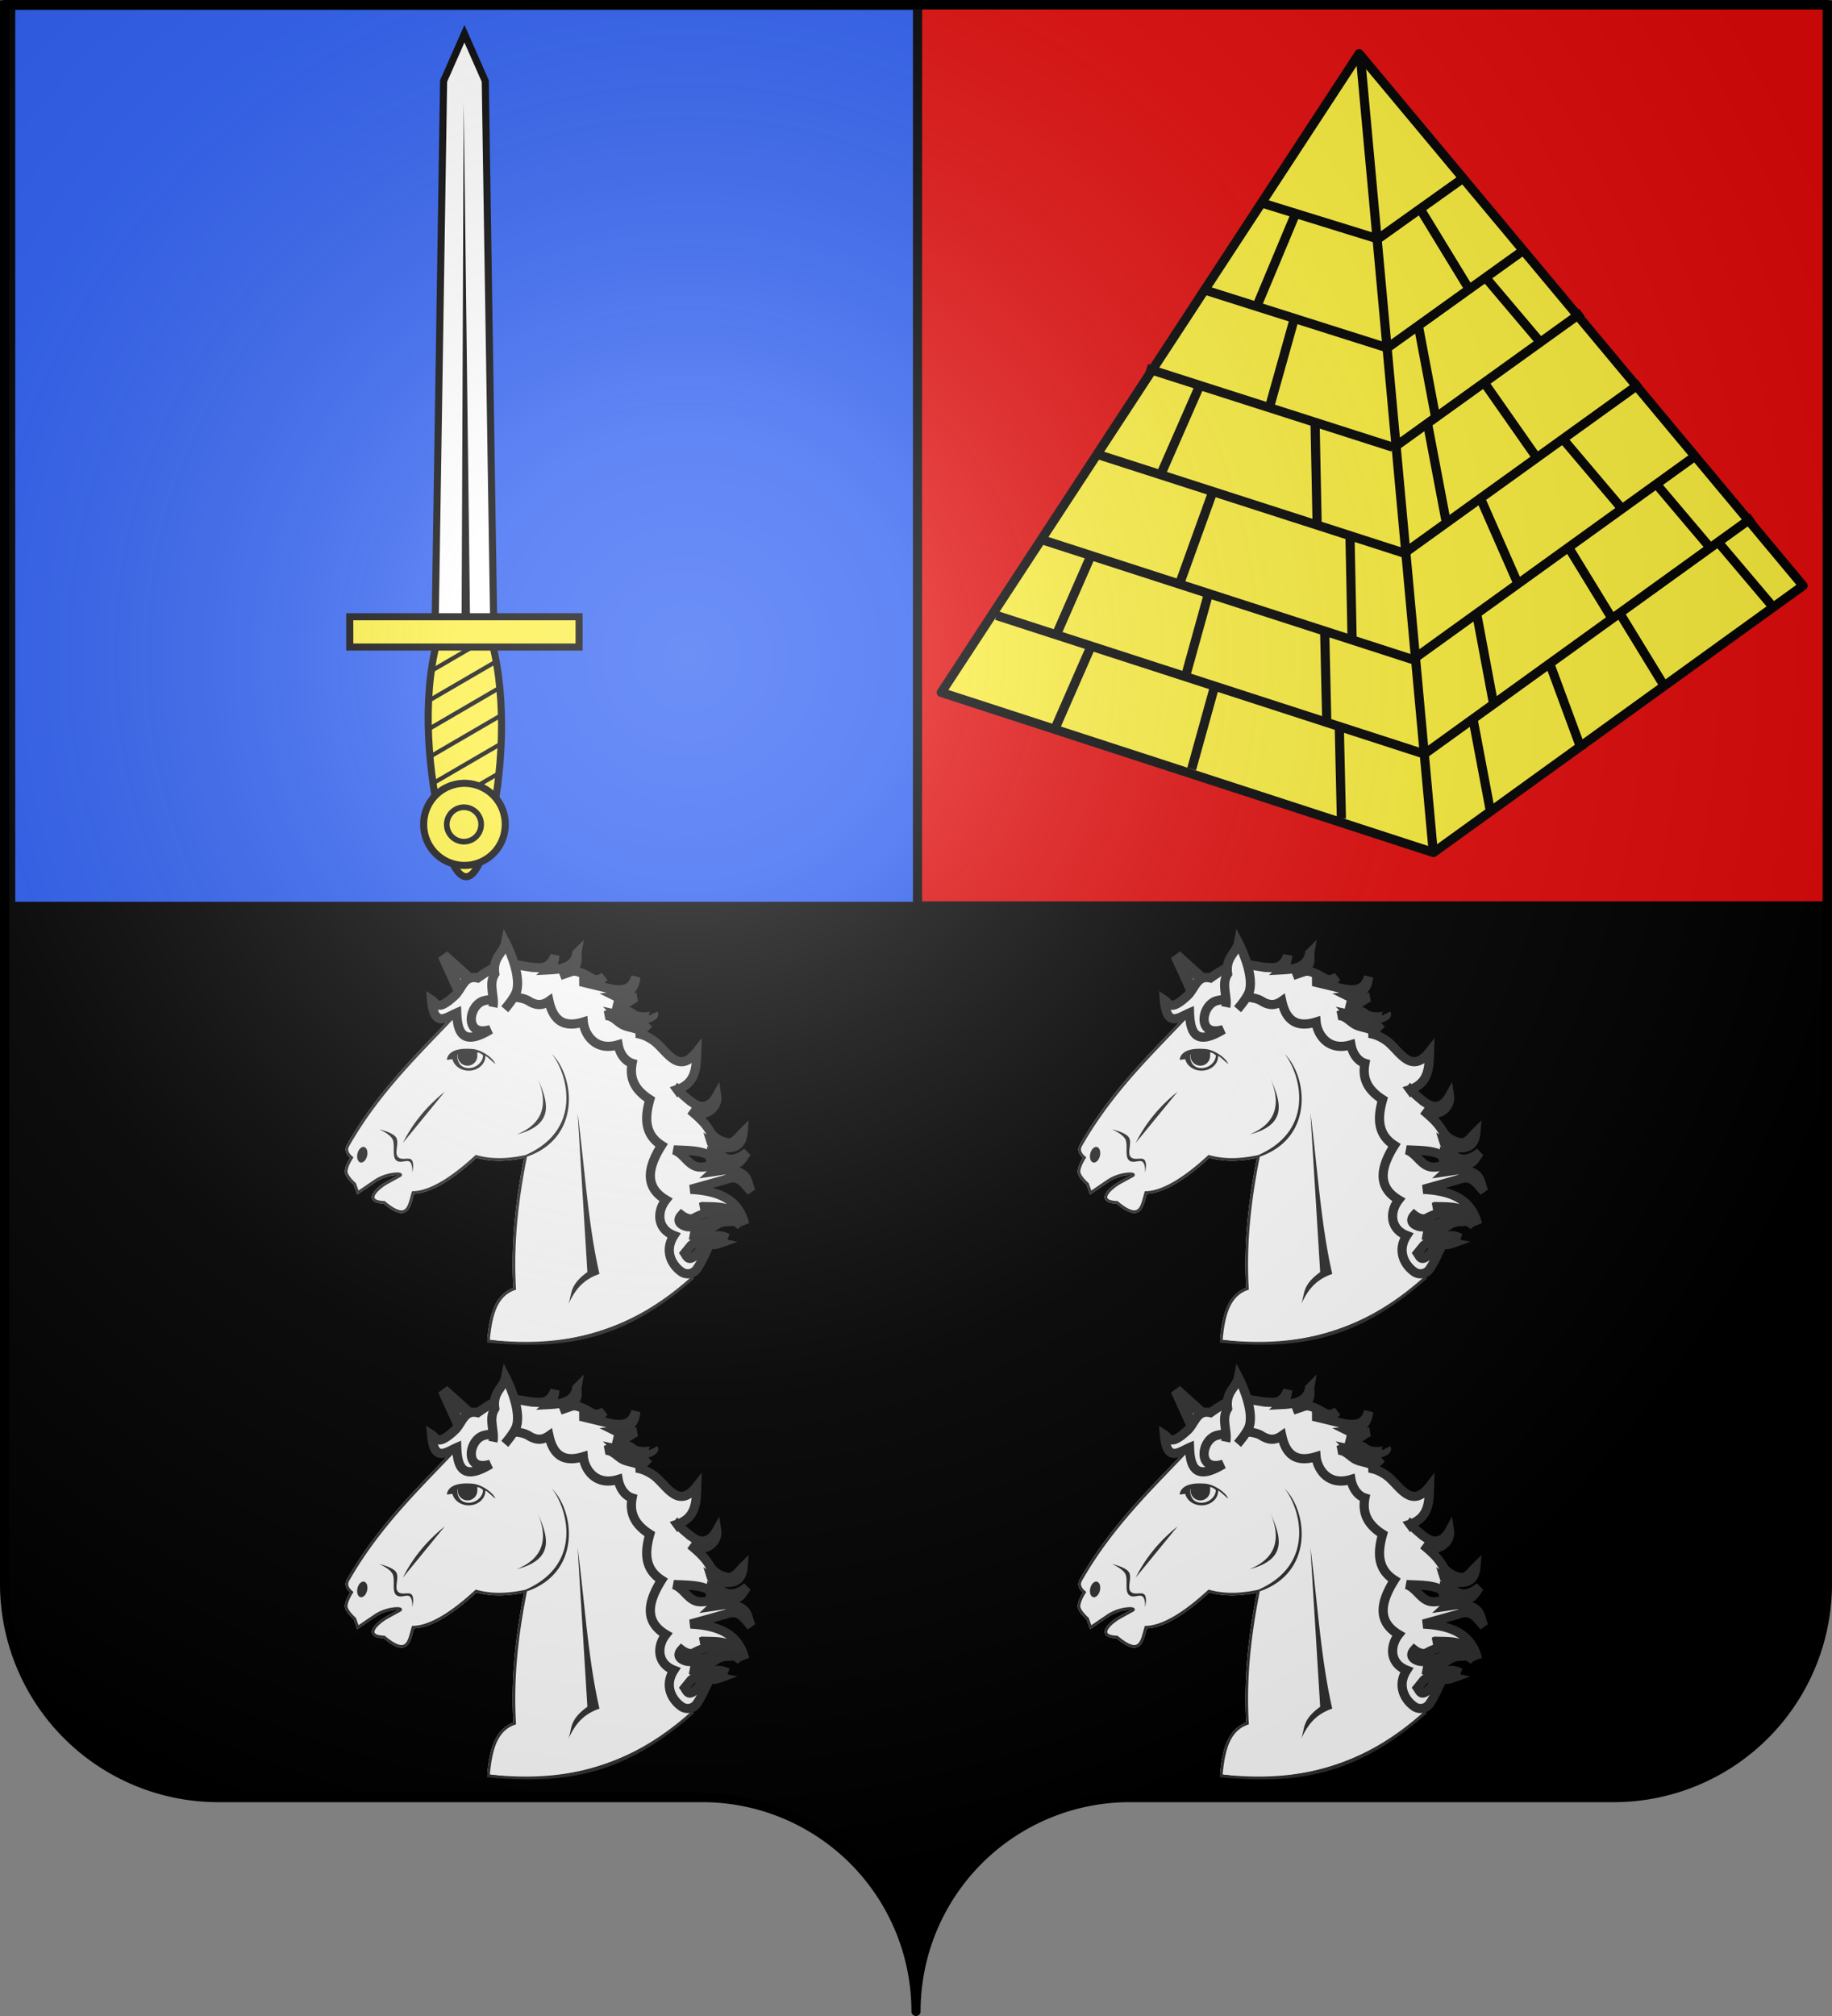 <svg xmlns="http://www.w3.org/2000/svg" xmlns:xlink="http://www.w3.org/1999/xlink" width="600" height="660" viewBox="-300 -295 600 660"><rect x="-300" y="-295" width="600" height="660" fill="#808080" stroke="none"/><defs><radialGradient id="d" gradientUnits="userSpaceOnUse" cy="-80" cx="-75" r="405"><stop stop-color="#fff" stop-opacity=".31" offset="0"/><stop stop-color="#fff" stop-opacity=".25" offset=".19"/><stop stop-color="#6b6b6b" stop-opacity=".125" offset=".6"/><stop stop-opacity=".125" offset="1"/></radialGradient><path id="a" d="M-298.5-293.5h597v517a70 70 0 0 1-70 70H70a70 70 0 0 0-70 70 70 70 0 0 0-70-70h-158.5a70 70 0 0 1-70-70z" style="stroke-linecap:round;stroke-linejoin:round"/></defs><use xlink:href="#a" style="fill:#000;fill-opacity:1" transform="translate(-.401)" width="600" height="660"/><path style="fill:#e20909;fill-opacity:1;fill-rule:nonzero;stroke:#000;stroke-width:3;stroke-miterlimit:4;stroke-dasharray:none;stroke-opacity:1" d="M-298.489-293.408h597v295h-597z"/><path style="fill:#2b5df2;fill-opacity:1;fill-rule:nonzero;stroke:#000;stroke-width:3;stroke-linecap:butt;stroke-linejoin:round;stroke-miterlimit:4;stroke-opacity:1;stroke-dasharray:none" d="M-296.5-293.267H.5v295h-297z"/><path style="fill:#fcef3c;fill-opacity:1;fill-rule:nonzero;stroke:#000;stroke-width:5;stroke-miterlimit:4;stroke-opacity:1;stroke-dasharray:none" d="M254.813 227.22c10.214-41.608 23.143-41.608 32.857 0 9.714 41.606 12.714 92.82 2 134.428-10.714 41.607-28.143 41.607-38.857 0-10.714-41.607-6.214-92.822 4-134.429z" transform="matrix(.464 0 0 -.464 -273.284 82.975)"/><path style="fill:#fff;fill-opacity:1;fill-rule:nonzero;stroke:#000;stroke-width:5;stroke-miterlimit:4;stroke-opacity:1" d="M244.457 371.58h41.416l-6 385.858-14.708 33.356-14.708-33.356-6-385.858z" transform="matrix(.464 0 0 -.464 -270.93 82.975)"/><path style="fill:#000;fill-opacity:1;fill-rule:evenodd;stroke:none" d="m263.156 375.063 1.496 367.03 4.504-367.03h-6z" transform="matrix(.464 0 0 -.464 -270.93 82.975)"/><path style="fill:#000;fill-opacity:1;fill-rule:nonzero;stroke:none" d="M259.285 206.733c-.39.943-.77 1.874-1.125 2.812l31.343 18.25c-.312-1.337-.64-2.667-.968-4l-29.25-17.062zm-5.5 16.812c-.265.998-.526 2-.782 3l41 23.907a339.037 339.037 0 0 0-.656-3.875l-39.562-23.032zm-4.157 17.563c-.217 1.03-.448 2.06-.656 3.094l47.875 27.875c-.12-1.232-.241-2.458-.375-3.688l-46.844-27.281zm-3.312 18.094a331.681 331.681 0 0 0-.469 3.156l52.344 30.5a308.21 308.21 0 0 0-.125-3.531l-51.75-30.125zm-2.313 18.656c-.104 1.085-.22 2.164-.312 3.25l54.437 31.719c.043-1.138.065-2.269.094-3.407l-54.219-31.562zm-1.28 19.25a304.685 304.685 0 0 0-.095 3.406l54.125 31.531c.116-1.09.21-2.19.313-3.281l-54.344-31.656zm0 20c.04 1.177.07 2.354.124 3.531l51.25 29.844c.08-.362.17-.734.25-1.094.118-.68.232-1.35.344-2.031l-51.969-30.25zm1.468 20.844c.187 1.253.37 2.517.562 3.78l45.188 26.344c.283-.997.552-1.994.812-3l-46.562-27.125z" transform="matrix(.464 0 0 -.464 -273.284 82.975)"/><path style="fill:#fcef3c;fill-opacity:1;fill-rule:nonzero;stroke:#000;stroke-width:5;stroke-miterlimit:4;stroke-opacity:1;stroke-dasharray:none" d="M189.307 358.073h161.869v21.378H189.307z" transform="matrix(.464 0 0 -.464 -273.284 82.975)"/><path style="fill:#fcef3c;fill-opacity:1;fill-rule:nonzero;stroke:#000;stroke-width:5;stroke-miterlimit:4;stroke-opacity:1;stroke-dasharray:none" transform="matrix(.464 0 0 -.464 -281.936 -7.52)" d="M317.693 37.924a28.79 28.79 0 1 1-57.579 0 28.79 28.79 0 1 1 57.579 0z"/><path style="fill:#fcef3c;fill-opacity:1;fill-rule:nonzero;stroke:#000;stroke-width:4.656;stroke-miterlimit:4;stroke-opacity:1;stroke-dasharray:none" transform="matrix(.398 0 0 -.398 -206.746 -10.8)" d="M161.624 35.904a14.142 14.142 0 1 1-28.284 0 14.142 14.142 0 1 1 28.284 0z"/><g style="display:inline;stroke-width:.917"><g style="stroke-width:.917"><path style="fill:#fcef3c;fill-opacity:1;stroke:#000;stroke-width:2.752;stroke-linecap:round;stroke-linejoin:round;stroke-miterlimit:4;stroke-dasharray:none;stroke-dashoffset:1.125;stroke-opacity:1" d="m19.588-67.999 147.745 48.122L278.28-100.09 145.027-260.022Z" transform="matrix(1.091 0 0 1.089 -13.087 5.743)"/></g><path d="m163.502-213.098 14.39 23.614m-15.14 10.99 5.211 27.676m15.204-41.692 16.403 19.413m-16.762 12.31 15.332 21.939m-32.522-9.638 5.503 29.024m10.481-6.52 11.114 25.341m13.666-43.322 17.28 20.44m10.593-7.091 16.407 19.418m-42.866-.551 13.252 21.695m-40.713-1.43 5.028 26.835m67.145-48.882 16.407 19.418m-45.567 2.453 13.251 21.695m-34.206-6.288 9.456 25.656m-32.6-9.187 5.256 27.89m-45.447-26.003.64 27.828m-38.05-39.785-6.897 24.874M64.478-81.724 53.945-57.638m80.732-28.805.64 27.829m-35.64-38.638L92.78-72.377M64.551-109.22 54.018-85.133m88.253-30.222.64 31.479m-41.77-44.6-10.175 28.224m40.818-49.271.64 31.479m-35.08-42.616-12.128 27.732m40.486-47.949-7.64 27.313m7.816-58.23-11.681 27.97m61.95-38.7-25.15 17.957m43.784 3.343-41.043 29.477m58.15-10.514-56.004 40.322m73.549-19.017-70.386 50.749m87.161-29.059-85.105 61.419m102.058-42.827L163.77-48.899m-47.796-166.196 34.076 10.561m-51.285 15.577 54.366 17.25M49.986-113.856l111.526 36.09m-80.28-87.65 73.859 23.675M36.166-91.143l127.897 41.487m-97.513-89.88 92.402 29.786m-13.598-149.884L167.28-19.922" style="fill:none;stroke:#000;stroke-width:2.752;stroke-linecap:butt;stroke-linejoin:miter;stroke-miterlimit:4;stroke-dasharray:none;stroke-opacity:1" transform="matrix(1.091 0 0 1.089 -13.087 5.743)"/></g><g style="stroke-width:4.345" id="b"><path style="color:#000;font-style:normal;font-variant:normal;font-weight:400;font-stretch:normal;font-size:medium;line-height:normal;font-family:'Bitstream Vera Sans';-inkscape-font-specification:'Bitstream Vera Sans';text-indent:0;text-align:start;text-decoration:none;text-decoration-line:none;letter-spacing:normal;word-spacing:normal;text-transform:none;writing-mode:lr-tb;direction:ltr;text-anchor:start;display:inline;overflow:visible;visibility:visible;fill:#fff;fill-opacity:1;stroke:none;stroke-width:11.731;marker:none;enable-background:accumulate" d="m335.375 241.594-.625.093-94 15.125-.438.094-.343.344c-42.694 46.556-89.304 87.525-124.438 149.125-1.763 3.091-1.656 6.108-.594 8.531.898 2.046 2.39 3.646 3.876 5-.432.68-1.374 2.074-2.657 4.719-1.554 3.205-3.147 7.037-2.687 10.344.43 3.095 2.813 6.107 5 8.562 2.06 2.312 3.807 3.835 4.031 4.031l3.031 8.5.594 1.657 1.438-1 17.656-11.97c6.347-4.306 14.035-6.395 19.25-6.937a19.505 19.505 0 0 1 3.875-.03l-11.906 6.562c-5.532 3.042-11.84 7.818-14.282 12.593-.61 1.194-.996 2.403-.937 3.657.059 1.253.621 2.493 1.625 3.437 1.938 1.823 5.327 2.734 10.562 2.969 6.133 5.114 10.875 7.982 14.75 9.094 3.955 1.134 7.17.31 9.375-1.75s3.489-5.102 4.531-8.375c.954-2.996 1.695-6.193 2.563-9.125 16.389-.818 37.213-12.16 64.313-37 17.308 4.619 33.404 3.287 49.03.218-8.692 43.825-13.673 88.21-11.062 133.72-13.362 4.984-20.032 16.806-23.531 31.218-1.648 6.786-2.62 14.192-3.344 21.812A251.01 251.01 0 0 0 300 610c66.362 0 126.718-25.93 171.5-68.219l-10.313-15.968-16.343-88.032 3.75-54.625.031-.312-.125-.313-29.656-69.375-.125-.312-.219-.188L335.844 242Z" transform="translate(-223.113 -49.47) scale(.318)"/><path style="color:#000;font-style:normal;font-variant:normal;font-weight:400;font-stretch:normal;font-size:medium;line-height:normal;font-family:'Bitstream Vera Sans';-inkscape-font-specification:'Bitstream Vera Sans';text-indent:0;text-align:start;text-decoration:none;text-decoration-line:none;letter-spacing:normal;word-spacing:normal;text-transform:none;writing-mode:lr-tb;direction:ltr;text-anchor:start;display:inline;overflow:visible;visibility:visible;fill:#313131;fill-opacity:1;stroke:none;stroke-width:11.731;marker:none;enable-background:accumulate" d="m335.375 241.594-.625.093-94 15.125-.438.094-.343.344c-42.694 46.556-89.304 87.525-124.438 149.125-1.763 3.091-1.656 6.108-.594 8.531.898 2.046 2.39 3.646 3.876 5-.432.68-1.374 2.074-2.657 4.719-1.554 3.205-3.147 7.037-2.687 10.344.43 3.095 2.813 6.107 5 8.562 2.06 2.312 3.807 3.835 4.031 4.031l3.031 8.5.594 1.657 1.438-1 17.656-11.97c6.347-4.306 14.035-6.395 19.25-6.937a19.509 19.509 0 0 1 3.875-.03l-11.906 6.562c-5.532 3.042-11.84 7.818-14.282 12.593-.61 1.194-.996 2.403-.937 3.657.059 1.253.621 2.493 1.625 3.437 1.938 1.823 5.327 2.734 10.562 2.969 6.133 5.114 10.875 7.982 14.75 9.094 3.955 1.134 7.17.31 9.375-1.75s3.489-5.102 4.531-8.375c.954-2.996 1.695-6.193 2.563-9.125 16.389-.818 37.213-12.16 64.313-37 17.308 4.619 33.404 3.287 49.03.218-8.692 43.825-13.673 88.21-11.062 133.72-13.362 4.984-20.032 16.806-23.531 31.218-1.885 7.764-2.91 16.316-3.658 25.102 83.29 7.751 142.003-3.054 213.403-65.873l-11.933-18.416-16.343-88.031 3.75-54.625.031-.313-.125-.312-29.656-69.375-.125-.313-.219-.187L335.844 242l-.469-.406zm-.813 2.844 81.938 70.03 29.375 68.782-3.75 54.594v.187l.031.156 16.406 88.313.032.281.156.219 10.351 16.427c-67.223 59.865-134.178 71.362-206.428 63.966.723-7.683 1.702-15.074 3.327-21.768 3.48-14.337 9.742-25.285 22.719-29.688l.968-.343-.062-1.032c-2.757-46.204 2.382-91.302 11.344-135.906 55.88-19.31 49.524-82.254 25.427-105.89 15.404 18.509 33.766 77.61-27.021 104.296-16.267 3.343-32.719 4.936-50.469.032l-.719-.219-.562.531c-27.712 25.507-48.648 36.477-64.094 36.844l-.969.031-.28.938c-1.026 3.291-1.823 6.829-2.813 9.937-.99 3.108-2.196 5.737-3.782 7.219-1.585 1.482-3.46 2.077-6.78 1.125-3.321-.953-7.958-3.654-14.126-8.844l-.344-.281-.468-.031c-5.273-.183-8.17-1.205-9.282-2.25-.555-.523-.752-1.012-.78-1.625-.03-.613.188-1.4.655-2.313 1.87-3.654 7.951-8.606 13.157-11.469l12.625-6.937c.896-.493 1.646-.886 1.875-2.031.114-.573-.124-1.259-.47-1.625-.345-.367-.712-.548-1.093-.688-1.524-.559-3.65-.574-6.469-.281-5.635.586-13.655 2.73-20.5 7.375l-16.218 11.031-2.563-7.219-.125-.312-.25-.25s-1.973-1.722-4.031-4.031c-2.058-2.31-4.09-5.305-4.344-7.125-.282-2.032.968-5.751 2.438-8.782a53.481 53.481 0 0 1 3.03-5.406l.657-1-.906-.781c-1.594-1.353-3.182-3.019-3.969-4.813-.787-1.793-.927-3.645.469-6.093 34.786-60.99 81.024-101.743 123.75-148.282l92.937-15z" transform="translate(-223.113 -49.47) scale(.318)"/><path style="fill:#fff;fill-opacity:1;stroke:none;stroke-width:4.345" d="M241.08 314.874a4.253 4.253 0 1 1-8.506 0 4.253 4.253 0 1 1 8.506 0z" transform="translate(-223.113 -49.47) scale(.318)"/><path style="fill:#fff;stroke:#313131;stroke-width:11.731;stroke-linecap:butt;stroke-linejoin:miter;stroke-miterlimit:4;stroke-dasharray:none;stroke-opacity:1" d="m233.976 253.772-19.14-42.106 33.016 29.665" transform="translate(-223.113 -49.47) scale(.318)"/><path style="fill:#313131;fill-opacity:1;stroke:none;stroke-width:4.345" d="M136.252 418.067a5.095 8.186 13.175 1 1-9.819-2.746 5.095 8.186 13.175 1 1 9.819 2.746zm216.865-44.197 10.048 163.64c-19.247 13.937-15.486 22.565-19.617 33.015 6.115-12.653 13.386-24.727 32.058-31.102-11.786-50.895-15.231-110.13-22.489-165.553Zm-62.68 22.01c40.521-10.629 31.777-34.475 21.052-58.853 12.857 29.555 4.357 48.431-21.053 58.853zm-117.228 8.612 43.063-52.632c-18.038 14.474-32.678 31.78-43.063 52.632zm-24.402-13.875s9.954 4.094 13.397 9.57c3.443 5.474-.597 17.757 3.828 22.01 4.425 4.252 11.2-.995 14.354 1.913 3.155 2.908 2.393 11.005 2.393 11.005s2.454-9.36-.479-12.919c-2.932-3.558-10.523 1.034-14.354-3.35-3.83-4.382 1.844-14.744-1.914-20.095-3.758-5.352-17.225-8.134-17.225-8.134zm95.952-82.784c-9.59-.78-24.25-.287-26.321 10.73 0 1.211 5.565-.935 5.875.187 1.821 6.601 8.675 11.406 16.656 11.406 9.337 0 17.125-6.567 17.125-14.906 0-1.782 10.838 9.167 10.187 7.594-2.393-5.79-13.932-14.23-23.522-15.01zm10.918 6.515c0 6.642-6.626 13.12-14.708 13.12-8.083 0-11.719-5.795-11.719-12.437-.001-.314-.083-.667.057-.97l.506-1.092a10.216 10.216 0 0 0-.188 1.969c0 5.574 4.52 10.093 10.094 10.093s10.094-4.52 10.094-10.094c0-.967.15-2.797-.105-3.683 2.35.356 3.98 1.376 5.969 3.094z" transform="translate(-223.113 -49.47) scale(.318)"/><path style="fill:#fff;fill-rule:evenodd;stroke:#313131;stroke-width:9.448;stroke-miterlimit:4;stroke-dasharray:none" d="M352.344 209.344c-.872 4.978-3.545 9.498-7.344 11.875-6.22 4.149-13.885 4.748-21.75 5.156a23.822 23.822 0 0 0 1.625-1.656c3.25-3.88 4.588-8.624 4.813-13.156-1.45 4.3-3.96 8.188-7.344 10.375-4.485 3.095-10.248 2.012-15.868 1.92l-21.234-3.452c-10.509-1.708-22.279 5.23-35.055 14.344-14.193-3.255-15.788 10.872-23.735 18.265-18.04 16.782-18.78 7.588-23.764 4.391 2.488 29.072 15.01 17.934 25.937 13.25.75 20.55 6.363 34.479 34.813 17.125-27.717 8.798-23.095-26.13-6.094-29.812 15.5-3.357 35.603-6.266 46.406 1.094 6.026 3.42 12.386 4.793 19.875-.563 3.975 18.239 13.745 28.26 35.344 21.531.978 11.422 11.471 30.822 35.905 23.477 1.426 8.285 6.547 16.656 14.375 19.055-2.574 13.537.866 26.313 18.22 37.273-4.98 17.536-6.204 35.502 12.124 47.212-14.72 23.31-17.552 43.038 4.438 56.07-9.524 12.075-9.212 29.972 8.281 36.726-11.054 17.01-.728 32.227 8.813 38.094 5.72 2.862 11.629.895 14.656-3.438 4.866-6.964 8.23-15.07 12-22.781a45.361 45.361 0 0 1 1.688-3.063c3.625 1.433 7.25.216 10.875-1.094l-8.781-1.78c.824-.939 1.735-1.763 2.78-2.407 1.518-.957 3.362-1.52 5.282-1.688 2.58-.225 5.285.193 7.906.907-2.436-1.202-5.047-2.154-7.875-2.469-2.13-.234-4.368-.02-6.5.781-1.968.757-3.751 1.918-5.281 3.313-.244.221-.484.458-.719.687L469 499.437c11.06.759 19.726-6.107 28.75-11.625 3.891-1.779 7.343-2.374 11.406-2.312 1.913.01 4.278-.649 6.094.156 2.222.981 4.269 2.513 6.094 4.25-1.526-2.005-3.315-3.884-5.5-5.312a16.02 16.02 0 0 0-6.063-2.344c-4.59-.742-9.284.29-13.531 1.563-5.32 1.532-10.474 3.397-15.531 4.656-5.265 1.309-10.854 3.268-15.75 2.031-5.796-1.465-10.477-5.502-4.938-11.656 3.5 2.73 9.2 5.214 12.813 3.156 9.629-5.485 19.85-7.482 31.906-4.813a55.57 55.57 0 0 0-24.875-6.468l1.688-.688c15.637.592 32.527-1.637 43.625 18.219-6.126-25.731-27.043-34.45-55.782-35.906l35.844-10c3.024-1.095 6.031-1.96 8.938-1.688 2.15.128 4.41.957 6.437 2.313 2.032 1.355 3.893 3.283 5.688 5.312 1.82 2.068 3.558 4.279 5.5 6.281-2.5-5.104-2.91-12.293-6.937-16.305-5.255-5.235-14.375-6.385-21.688-5.694l-10.563 1.562c5.443-5.116 5.41-10.48-1.469-16.156a56.614 56.614 0 0 0 5.75 4.281c3.58 2.354 7.768 4.19 12.188 4.594 3.555.285 7.01-.525 9.937-2.125 3.093-1.702 6.42-8.169 8.634-10.698-8.745 7.17-18.886 10.431-26.852 3.229-3.42-4.382-9.183-10.494-9.938-12.906 6.859 4.117 12.838 5.27 17.281 5.219 7.436-.085 14.333-3.062 15.391-15.995-4.79 4.69-9.298 11.857-15.828 10.776-7.295-1.209-13.666-4.903-17.813-10.906-5.228-9.346-12.022-15.243-20.687-22.563 15.409 9.412 28.883-2.992 27.156-14.69-5.15 9.316-13.194 13.82-22.5 8.471-2.904-1.776-5.626-3.876-8.313-6.125a129.702 129.702 0 0 1-6.75-6.094c-.68-.659-1.344-1.333-2-2-.18-.183-.357-.35-.53-.53-.047-.05-.081-.11-.126-.157l-.031-.031-.031-.031-.219.28-.25-.343c20.438-6.85 19.678-24.92 20.149-38.9-19.744 25.048-31.52-2.837-45.024-11.912-6.804-4.573-12.13-6.285-17.25-7.032 1.557-.381 2.763-1.106 3.75-1.812 1.509-1.006 2.856-2.128 4.125-3.281a62.702 62.702 0 0 0 3.125-3.063c.315-.328.63-.665.938-1 .085-.093.166-.188.25-.281.005-.007-.005-.025 0-.031l-.344.187c-.397.218-.787.448-1.188.656A62.28 62.28 0 0 1 420.25 285c-1.525.662-3.049 1.26-4.562 1.656-1.308.31-2.447.547-3.157.25-4.564-1.536-9.828-2.06-13.968-4.593-5.571-3.41-9.99-9.195-16.938-8.907l6.406-2.28c1.955.384 3.9.788 5.844 1.218a157.95 157.95 0 0 1 7.625 1.875c2.115.595 4.106 1.134 5.906 1.937 2.766 1.28 5.624 1.666 8.313 1.625 2.763-.022 5.457-.452 8.031-1.156 2.047-.552 4.108-1.27 5.906-2.406.556-.346 1.113-.764 1.5-1.313.253-.343.368-.822.157-1.156.14.37-.085.747-.344 1-.447.424-1.004.678-1.594.906-1.898.717-3.908.96-5.937 1.094-2.52.154-5.024.011-7.407-.469-2.318-.485-4.52-1.24-6.093-2.5-2.01-1.427-4.129-2.518-6.125-3.53a163.14 163.14 0 0 0-7.375-3.532c-2.046-.919-4.122-1.79-6.188-2.656 2.25.176 4.552.234 6.844 0 2.474-.253 4.877-.899 7.062-1.938 1.773-.86 3.262-1.924 4.72-2.906 1.497-1.007 3.057-1.913 4.78-2.563-1.84-.013-3.734.295-5.562.72-1.746.395-3.454.828-5.031.937-1.921.147-3.8-.1-5.594-.594-1.857-.493-3.658-1.269-5.438-2.156 5.12-.58 9.907-2.264 14.157-5.188a16.801 16.801 0 0 0 5.125-6.906c1.016-2.561 1.46-5.202 1.78-7.813-.913 2.467-1.956 4.892-3.405 6.938-1.454 2.055-3.361 3.696-5.47 4.656-2.8 1.332-6.02 1.625-9.25 1.594-5.133-.093-10.175-1.396-15.374-2.656l-23.75-5.75c7.373-1.84 9.126 1.754 16.469.625 3.47-.887 6.017-3.101 8.187-5.407-2.729 1.605-5.74 2.915-8.5 2.72-1.97-.075-3.803-1.016-5.687-2.063-2.247-1.299-4.589-2.79-7.438-3.97-3.817-1.534-8.196-3.546-12.156-2.187l-11.656 4c4.56-1.997 11.23-5.294 14.656-8.875 3.84-4.131 2.956-8.894 2.625-13.937zm99.719 202.375c13.05.524 27.528.477 35.687 5.281 0 0 9.571 13.118-8.688 12.406-12.01-.468-15.974-14.012-27-17.687zm24.062 96.25c2.215.014 4.706.5 7.25 1.281-2.673 3.45-4.944 6.97-7.594 9.656-8.417 8.65-9.92 2.843-12.437-.843l5.969-7.407c1.566-1.943 3.965-2.706 6.812-2.687z" transform="translate(-223.113 -49.47) scale(.318)"/><path style="fill:#fff;stroke:#313131;stroke-width:9.448;stroke-linecap:butt;stroke-linejoin:miter;stroke-miterlimit:4;stroke-dasharray:none;stroke-opacity:1" d="M265.91 264.602c2.179-11.047-4.962-23.027 1.878-34.074-2.48-17.571 9.019-21.162 11.198-32.21 0 0 16.424 31.315 11.346 49.837-1.882 6.867-12.265 18.71-12.265 18.71" transform="translate(-223.113 -49.47) scale(.318)"/></g><use x="0" y="0" xlink:href="#b" id="c" transform="translate(240)" width="100%" height="100%"/><use xlink:href="#b" transform="translate(0 142.305)" width="100%" height="100%"/><use xlink:href="#c" transform="translate(0 142.305)" width="100%" height="100%"/><use xlink:href="#a" fill="url(#d)"/><use xlink:href="#a" style="fill:none;stroke:#000;stroke-width:3"/></svg>